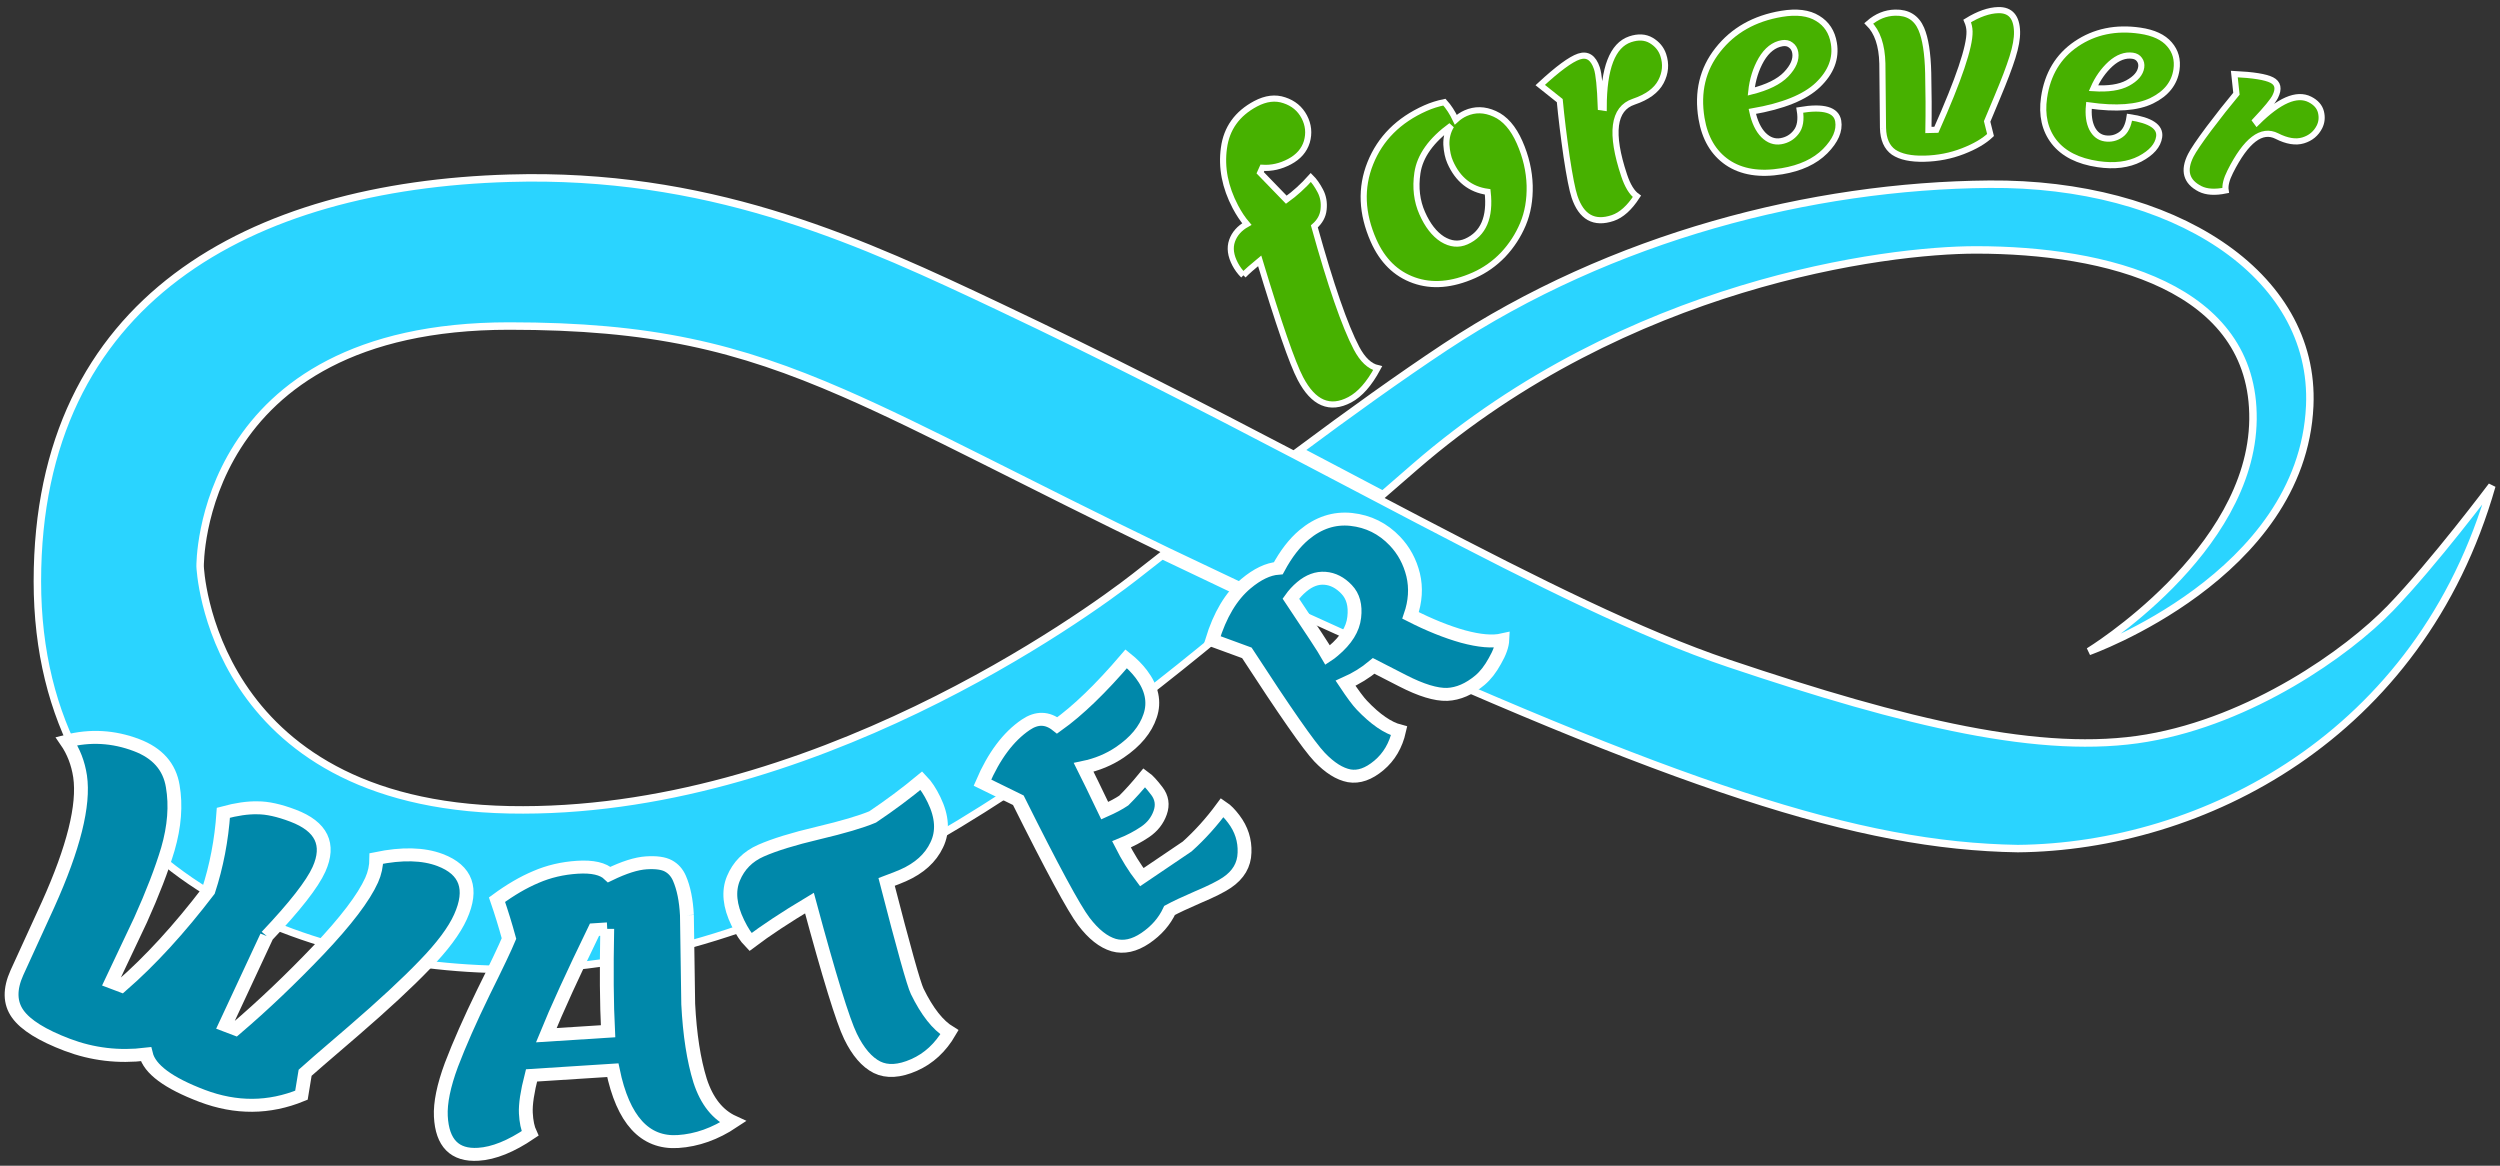 <?xml version="1.0" encoding="UTF-8" standalone="no"?> <svg xmlns:dc="http://purl.org/dc/elements/1.1/" xmlns:cc="http://creativecommons.org/ns#" xmlns:rdf="http://www.w3.org/1999/02/22-rdf-syntax-ns#" xmlns:svg="http://www.w3.org/2000/svg" xmlns="http://www.w3.org/2000/svg" viewBox="0 0 474.667 221.333" height="221.333" width="474.667" xml:space="preserve" id="svg2" version="1.1"><rect x="0" y="0" width="474.667" height="221.333" fill="#333333" stroke="none"/><defs id="defs6"></defs><g transform="matrix(1.333,0,0,-1.333,0,221.333)" id="g10"><g transform="scale(0.1)" id="g12"><path id="path14" style="fill:#2ad4ff;fill-opacity:1;fill-rule:nonzero;stroke:none" d="m 752.07,1407.07 c -8.832,-0.08 -17.808,-0.27 -26.84,-0.51 C 357.34,1395.9 53.238,1234.3 53.238,832.379 c 0,-401.91 357.231,-551.598 671.992,-552.93 397.23,-1.64 777.23,277.153 1068.6,523.949 l -138.48,65.942 c -13.28,-10.391 -30.31,-23.719 -39.1,-30.59 C 1548.2,785.59 1152.7,498.52 725.23,506.988 297.809,515.512 285.039,853.629 285.039,853.629 c 0,0 -4.301,342.391 440.191,342.391 202.071,0 324.89,-29.54 476.1,-95.43 118.59,-51.68 255.7,-126.059 461.44,-225.43 66.49,-31.289 125.2,-59.89 185.28,-87.43 273.86,-125.46 473.75,-208.351 633.47,-260.5 159.69,-52.191 279.18,-73.679 392.62,-75.511 260.74,2.461 572.77,157.812 675.16,516.761 0,0 -82.93,-110.589 -144.61,-174.378 -61.64,-63.793 -197.78,-159.493 -346.6,-185 -148.87,-25.551 -342.39,21.25 -595.43,106.328 -63.28,21.25 -131.14,50.191 -204.46,84.769 -73.28,34.571 -152.03,74.801 -237.34,119.371 -59.14,31.051 -116.48,61.129 -177.85,93.28 -126.72,66.29 -265.2,137.46 -420.28,210.82 -191.56,90.63 -396.21,185.16 -670.66,183.4 z M 2016.05,996.129 c 302,261.571 670.67,308.321 798.52,308.321 185.04,0 396.6,-52.07 394.49,-241.36 -2.15,-189.262 -233.9,-330.668 -233.9,-330.668 0,0 303.82,107.617 314.72,349.808 8.48,189.57 -196.72,317.93 -456.17,315.82 -253.09,-2.07 -536.95,-74.46 -775.12,-231.8 -64.33,-42.54 -138.12,-95.59 -207.89,-147.54 l 119.1,-62.73 c 0,0 39.54,34.29 46.25,40.149 z"></path><path id="path16" style="fill:none;stroke:#ffffff;stroke-width:10.633;stroke-linecap:butt;stroke-linejoin:miter;stroke-miterlimit:4;stroke-dasharray:none;stroke-opacity:1" d="m 752.07,1407.07 c -8.832,-0.08 -17.808,-0.27 -26.84,-0.51 C 357.34,1395.9 53.238,1234.3 53.238,832.379 c 0,-401.91 357.231,-551.598 671.992,-552.93 397.23,-1.64 777.23,277.153 1068.6,523.949 l -138.48,65.942 c -13.28,-10.391 -30.31,-23.719 -39.1,-30.59 C 1548.2,785.59 1152.7,498.52 725.23,506.988 297.809,515.512 285.039,853.629 285.039,853.629 c 0,0 -4.301,342.391 440.191,342.391 202.071,0 324.89,-29.54 476.1,-95.43 118.59,-51.68 255.7,-126.059 461.44,-225.43 66.49,-31.289 125.2,-59.89 185.28,-87.43 273.86,-125.46 473.75,-208.351 633.47,-260.5 159.69,-52.191 279.18,-73.679 392.62,-75.511 260.74,2.461 572.77,157.812 675.16,516.761 0,0 -82.93,-110.589 -144.61,-174.378 -61.64,-63.793 -197.78,-159.493 -346.6,-185 -148.87,-25.551 -342.39,21.25 -595.43,106.328 -63.28,21.25 -131.14,50.191 -204.46,84.769 -73.28,34.571 -152.03,74.801 -237.34,119.371 -59.14,31.051 -116.48,61.129 -177.85,93.28 -126.72,66.29 -265.2,137.46 -420.28,210.82 -191.56,90.63 -396.21,185.16 -670.66,183.4 z M 2016.05,996.129 c 302,261.571 670.67,308.321 798.52,308.321 185.04,0 396.6,-52.07 394.49,-241.36 -2.15,-189.262 -233.9,-330.668 -233.9,-330.668 0,0 303.82,107.617 314.72,349.808 8.48,189.57 -196.72,317.93 -456.17,315.82 -253.09,-2.07 -536.95,-74.46 -775.12,-231.8 -64.33,-42.54 -138.12,-95.59 -207.89,-147.54 l 119.1,-62.73 c 0,0 39.54,34.29 46.25,40.149 z"></path><path id="path18" style="fill:#0088aa;fill-opacity:1;fill-rule:nonzero;stroke:none" d="m 380.078,326.949 -59.137,-126.75 14.528,-5.508 c 39.84,34.02 79.222,71.52 118.242,112.418 39.141,41.289 64.379,74.45 75.668,99.45 4.449,9.89 6.672,20.16 6.711,30.902 36.609,7.578 66.879,6.84 90.789,-2.191 37.301,-14.141 46.992,-41.09 29.019,-80.891 -8.91,-19.77 -25.976,-42.578 -51.207,-68.52 C 580,260.16 546.172,228.828 503.281,191.84 460.551,155.199 437.66,135.391 434.57,132.461 L 429.301,100.43 C 383.199,81.559 336.09,81.25 287.93,99.449 c -48.129,18.25 -74.84,38.012 -80.039,59.379 -38.832,-4.687 -76.172,-0.277 -111.993,13.281 -35.82,13.59 -59.379,28.243 -70.59,44.063 -11.207,15.777 -11.598,35.308 -1.09,58.598 l 44.41,97.031 c 36.41,80.699 51.601,141.558 45.672,182.578 -2.852,18.82 -9.34,35.5 -19.379,50.031 33.629,8.711 66.879,6.879 99.726,-5.578 29.84,-11.293 47.071,-30.781 51.602,-58.523 4.691,-27.34 2.379,-57.188 -6.988,-89.528 -8.793,-29.261 -21.801,-62.929 -38.953,-100.98 l -41.758,-88.16 14.57,-5.512 c 40.981,35.672 82.27,80.672 123.828,135.082 11.531,35.238 18.672,72.34 21.371,111.328 18.442,5 34.571,7.34 48.442,7.031 13.976,0.078 30.898,-3.629 50.66,-11.129 40.699,-15.39 53.008,-40.902 36.957,-76.492 -9.539,-21.129 -34.301,-52.808 -74.301,-95"></path><path id="path20" style="fill:#0088aa;fill-opacity:1;fill-rule:nonzero;stroke:none" d="m 978.32,356.762 1.801,-126.532 c 2.18,-43.511 7.809,-79.839 16.867,-109.058 9.462,-29.223 25.042,-48.793 46.802,-58.75 C 1018.48,45.551 992.34,36.25 965.512,34.531 918.199,31.52 887.27,65.352 872.699,136.09 L 756.91,128.672 C 750.898,105.23 748.199,87.34 748.828,74.961 749.41,62.93 751.449,53.32 754.84,46.051 727.66,27.66 703.121,17.73 681.172,16.371 647.5,14.18 629.691,32.23 627.77,70.391 c -0.93,19.098 4.07,43.558 15.121,73.359 11.371,29.801 26.558,64.141 45.468,102.93 19.301,38.832 31.481,64.449 36.563,76.84 -5.121,18.82 -10.82,37.261 -17.031,55.308 19.019,13.981 37.461,24.762 55.308,32.262 18.211,7.93 37.891,12.539 59.071,13.91 21.601,1.371 36.75,-2.07 45.5,-10.391 21.14,10.231 38.679,15.782 52.699,16.68 13.98,0.902 24.492,-0.551 31.519,-4.379 7.032,-3.789 12.274,-9.68 15.711,-17.609 6.012,-13.789 9.531,-31.332 10.621,-52.539 M 864.84,337.27 846.68,336.09 C 815.738,272.379 792.809,222.34 777.969,185.898 l 87.972,5.622 c -1.961,38.558 -2.312,87.109 -1.101,145.75"></path><path id="path22" style="fill:#0088aa;fill-opacity:1;fill-rule:nonzero;stroke:none" d="m 1050.82,345.859 c -11.72,24.063 -13.79,45.192 -6.25,63.321 7.58,18.121 20.63,31.289 39.26,39.492 18.9,8.359 46.01,16.719 81.33,25.078 35.27,8.359 61.17,15.98 77.69,22.93 24.96,16.761 48.13,34.019 69.49,51.761 6.33,-6.562 12.31,-15.671 17.93,-27.269 11.72,-24.063 13.01,-45.551 3.83,-64.371 -8.83,-18.711 -24.8,-33.172 -47.89,-43.36 -5.78,-2.543 -13.63,-5.632 -23.51,-9.3 24.1,-93.672 38.59,-145.59 43.51,-155.7 14.02,-28.832 29.3,-48.242 45.86,-58.281 -12.73,-21.879 -29.53,-37.39 -50.39,-46.609 -20.86,-9.211 -38.44,-10.27 -52.77,-3.242 -14.46,7.312 -27.07,21.992 -37.74,43.992 -10.86,22.301 -30.31,85.539 -58.36,189.758 -34.1,-20.43 -62.11,-38.938 -84.06,-55.508 -6.17,6.328 -12.15,15.398 -17.93,27.308"></path><path id="path24" style="fill:#0088aa;fill-opacity:1;fill-rule:nonzero;stroke:none" d="m 1631.09,324.102 c -15.7,-10.582 -30.74,-13.872 -45.07,-9.84 -14.54,4.289 -28.72,15.508 -42.5,33.629 -13.99,18.398 -45.08,75.941 -93.21,172.578 l -51.09,25.043 c 16.44,38.238 37.03,65.699 61.8,82.418 15.66,10.621 30.62,10.308 44.76,-0.899 29.53,21.059 62.27,52.66 98.28,94.809 8.28,-6.641 15.43,-13.91 21.41,-21.719 15.08,-19.891 19.3,-39.691 12.58,-59.461 -6.49,-19.57 -20.86,-36.91 -43.21,-52.031 -15.19,-10.231 -32.3,-17.379 -51.44,-21.359 6.29,-12.5 16.25,-33.008 29.96,-61.649 11.17,4.969 20.19,9.77 27.11,14.418 9.41,9.34 19.26,20.27 29.49,32.731 4.49,-3.239 10.39,-9.68 17.66,-19.219 7.07,-9.332 8.67,-19.602 4.68,-30.821 -3.94,-11.21 -11.09,-20.308 -21.48,-27.339 -10.12,-6.84 -21.33,-12.731 -33.63,-17.731 8.79,-17.43 18.43,-33.012 28.9,-46.719 l 64.65,43.707 c 18.17,16.332 34.88,34.883 50.12,55.582 4.96,-3.32 10.35,-8.781 16.13,-16.398 10.98,-14.453 16.13,-30.473 15.39,-48.051 -0.47,-17.383 -8.79,-31.562 -25.04,-42.543 -8.51,-5.738 -22.22,-12.617 -41.13,-20.578 -18.48,-8.012 -31.99,-14.379 -40.55,-19.031 -7.34,-15.738 -18.86,-28.899 -34.57,-39.527"></path><path id="path26" style="fill:#0088aa;fill-opacity:1;fill-rule:nonzero;stroke:none" d="m 1997.93,690.469 -41.52,21.293 c -11.68,-9.774 -25,-18.012 -40.04,-24.692 10.11,-15.23 17.89,-25.742 23.4,-31.48 19.06,-20 36.64,-32.07 52.81,-36.328 -4.61,-20.551 -14.22,-36.961 -28.79,-49.18 -14.57,-12.23 -28.63,-17.152 -42.19,-14.812 -13.71,2.539 -27.85,11.449 -42.38,26.679 -14.73,15.43 -49.18,64.891 -103.4,148.36 l -49.34,18.089 c 10.98,35.903 27,62.692 48.05,80.352 16.17,13.551 31.52,20.941 46.17,22.07 10.94,20.309 23.13,36.09 36.57,47.379 20.62,17.313 43.08,24.653 67.34,22.071 24.3,-2.61 44.96,-12.848 62.07,-30.782 12.73,-13.359 21.41,-29.41 26.02,-48.199 4.37,-18.559 3.12,-37.769 -3.75,-57.617 26.64,-13.594 51.56,-23.633 74.72,-30.121 23.4,-6.321 42.03,-7.891 55.98,-4.723 -0.39,-8.476 -3.95,-18.519 -10.67,-30.078 -6.32,-11.602 -13.39,-20.66 -21.21,-27.27 -15.27,-12.769 -30.82,-19.531 -46.68,-20.269 -16.05,-0.512 -37.11,5.898 -63.16,19.258 m -98.87,42.691 c 17.93,15.039 27.82,30.942 29.65,47.66 2.03,16.879 -1.56,30.2 -10.82,39.84 -9.22,9.692 -19.49,14.961 -30.82,15.82 -11.33,0.86 -22.38,-3.199 -33.12,-12.218 -5.83,-4.883 -10.98,-10.512 -15.43,-16.84 30.35,-45.352 47.85,-72.152 52.53,-80.473 1.76,1.141 4.42,3.172 8.01,6.211"></path><path id="path28" style="fill:#47b100;fill-opacity:1;fill-rule:nonzero;stroke:none" d="m 1770.62,1268.52 c -4.72,4.64 -8.59,9.92 -11.67,15.78 -6.45,12.22 -7.9,23.36 -4.42,33.36 3.52,10 10.55,17.96 21.06,23.86 -5.94,6.96 -11.37,15.16 -16.33,24.57 -14.73,28.05 -20.16,55.98 -16.29,83.79 3.75,28.05 18.83,49.07 45.19,63.09 14.5,7.65 28.05,9.3 40.75,4.96 12.93,-4.26 22.38,-12.07 28.43,-23.55 6.02,-11.49 7.23,-23.36 3.68,-35.71 -3.72,-12.07 -11.92,-21.48 -24.61,-28.2 -12.7,-6.72 -25.59,-9.65 -38.71,-8.79 l -3.13,-7.03 37.23,-38.44 c 12.26,8.79 23.9,19.38 34.92,31.72 4.73,-4.65 9.26,-11.05 13.51,-19.22 4.18,-7.89 5.71,-16.72 4.65,-26.41 -0.93,-9.29 -5.35,-17.3 -13.16,-24.06 23.28,-83.79 43.32,-141.64 60.04,-173.51 8.59,-16.29 18.63,-25.82 30.12,-28.52 -12,-22.3 -25.2,-37.3 -39.65,-44.96 -28.44,-15.08 -51.88,-5.04 -70.35,30.16 -11.53,21.91 -30.86,77.81 -58.01,167.73 -10.2,-8.36 -17.97,-15.23 -23.25,-20.62"></path><g transform="scale(0.998,-1.002)" id="g30"><path id="path32" style="fill:none;stroke:#ffffff;stroke-width:8.734;stroke-linecap:butt;stroke-linejoin:miter;stroke-miterlimit:4;stroke-dasharray:none;stroke-opacity:1" d="m 1774.53,-1265.74 c -4.74,-4.63 -8.61,-9.9 -11.71,-15.75 -6.46,-12.19 -7.91,-23.3 -4.43,-33.28 3.52,-9.98 10.58,-17.92 21.11,-23.81 -5.95,-6.94 -11.4,-15.13 -16.37,-24.51 -14.76,-27.99 -20.19,-55.86 -16.32,-83.61 3.76,-27.99 18.87,-48.96 45.29,-62.95 14.53,-7.64 28.11,-9.28 40.84,-4.95 12.95,4.25 22.43,12.04 28.49,23.5 6.03,11.46 7.25,23.31 3.69,35.63 -3.73,12.04 -11.95,21.43 -24.67,28.14 -12.72,6.7 -25.64,9.62 -38.79,8.77 l -3.14,7.01 37.31,38.36 c 12.29,-8.77 23.96,-19.34 35,-31.65 4.73,4.64 9.27,11.02 13.54,19.17 4.2,7.88 5.72,16.69 4.66,26.36 -0.93,9.26 -5.36,17.26 -13.19,24.01 23.33,83.6 43.42,141.32 60.17,173.12 8.61,16.26 18.68,25.77 30.19,28.46 -12.02,22.25 -25.26,37.22 -39.74,44.86 -28.5,15.05 -51.99,5.03 -70.5,-30.09 -11.56,-21.86 -30.93,-77.64 -58.15,-167.36 -10.21,8.34 -18,15.19 -23.28,20.57"></path></g><path id="path34" style="fill:#47b100;fill-opacity:1;fill-rule:nonzero;stroke:none" d="m 2087.03,1499.41 c 13.36,5.94 27.23,5.67 41.52,-0.86 14.54,-6.44 26.37,-19.96 35.47,-40.54 8.99,-20.39 13.75,-40.9 14.34,-61.6 0.47,-20.43 -2.74,-38.75 -9.53,-55 -6.84,-16.21 -16.25,-30.75 -28.32,-43.56 -12.11,-12.58 -25.94,-22.34 -41.45,-29.26 -31.25,-13.9 -59.76,-16.29 -85.51,-7.11 -25.74,9.18 -44.92,28.01 -57.53,56.53 -17.04,38.59 -18.56,75.31 -4.57,110.23 14.14,35.28 40.27,61.41 78.43,78.4 8.6,3.83 17.62,6.68 27.03,8.59 6.14,-6.71 11.53,-15.07 16.21,-25.03 4.26,3.9 8.91,6.99 13.91,9.21 m -21.91,-69.57 c -2.97,6.72 -4.77,14.96 -5.35,24.73 -0.39,9.88 1.91,18.91 6.83,27.15 -28.51,-20.74 -44.57,-43.24 -48.12,-67.5 -3.09,-20.86 -0.78,-39.92 6.83,-57.15 7.62,-17.27 17.19,-29.61 28.79,-37.07 11.68,-7.15 23.05,-8.24 34.02,-3.36 24.34,10.86 34.46,34.41 30.4,70.78 -24.61,3.36 -42.43,17.5 -53.4,42.42"></path><g transform="scale(0.998,-1.002)" id="g36"><path id="path38" style="fill:none;stroke:#ffffff;stroke-width:8.734;stroke-linecap:butt;stroke-linejoin:miter;stroke-miterlimit:4;stroke-dasharray:none;stroke-opacity:1" d="m 2091.63,-1496.12 c 13.39,-5.93 27.28,-5.66 41.61,0.85 14.57,6.43 26.43,19.92 35.55,40.45 9,20.35 13.78,40.82 14.37,61.47 0.47,20.39 -2.74,38.67 -9.55,54.88 -6.86,16.18 -16.3,30.68 -28.39,43.46 -12.13,12.56 -25.99,22.29 -41.54,29.2 -31.32,13.87 -59.9,16.25 -85.69,7.1 -25.8,-9.16 -45.02,-27.95 -57.66,-56.41 -17.08,-38.51 -18.6,-75.15 -4.59,-109.99 14.18,-35.2 40.37,-61.27 78.62,-78.23 8.61,-3.82 17.65,-6.66 27.09,-8.57 6.14,6.7 11.54,15.04 16.24,24.98 4.27,-3.9 8.93,-6.98 13.94,-9.19 m -21.96,69.42 c -2.98,-6.71 -4.78,-14.93 -5.37,-24.68 -0.39,-9.86 1.92,-18.87 6.86,-27.09 -28.58,20.69 -44.68,43.14 -48.24,67.35 -3.09,20.82 -0.78,39.83 6.86,57.02 7.63,17.24 17.22,29.55 28.84,36.99 11.71,7.14 23.1,8.22 34.11,3.36 24.38,-10.84 34.52,-34.34 30.45,-70.63 -24.67,-3.35 -42.51,-17.46 -53.51,-42.32"></path></g><path id="path40" style="fill:#47b100;fill-opacity:1;fill-rule:nonzero;stroke:none" d="m 2242.19,1380.62 c -3.17,9.46 -6.92,28.52 -11.29,57.27 -4.14,28.83 -7.38,55.31 -9.69,79.49 l -27.81,22.19 c 24.96,23.13 43.32,36.64 55.08,40.63 11.99,4.02 20.5,-1.53 25.58,-16.61 2.74,-8.28 4.65,-26.83 5.63,-55.66 l 4.1,-0.59 c 0,56.49 12.54,88.95 37.69,97.46 11.53,3.87 21.53,3.29 30,-1.71 8.48,-5.04 14.18,-11.92 17.11,-20.67 4.34,-12.97 3.25,-25.7 -3.32,-38.16 -6.56,-12.46 -19.49,-21.92 -38.79,-28.44 -29.14,-9.8 -33.67,-44.84 -13.55,-105.04 4.88,-14.65 10.94,-24.57 18.16,-29.76 -10.7,-16.49 -22.18,-26.76 -34.37,-30.9 -26.6,-8.95 -44.77,1.21 -54.53,30.5"></path><g transform="scale(0.998,-1.002)" id="g42"><path id="path44" style="fill:none;stroke:#ffffff;stroke-width:8.734;stroke-linecap:butt;stroke-linejoin:miter;stroke-miterlimit:4;stroke-dasharray:none;stroke-opacity:1" d="m 2247.13,-1377.59 c -3.18,-9.44 -6.94,-28.46 -11.32,-57.15 -4.15,-28.76 -7.4,-55.19 -9.7,-79.31 l -27.89,-22.14 c 25.02,-23.08 43.42,-36.57 55.2,-40.54 12.03,-4.02 20.56,1.52 25.65,16.57 2.74,8.26 4.66,26.77 5.63,55.54 l 4.12,0.58 c 0,-56.36 12.57,-88.75 37.77,-97.24 11.56,-3.86 21.58,-3.28 30.08,1.7 8.49,5.03 14.21,11.9 17.14,20.63 4.35,12.94 3.25,25.64 -3.32,38.07 -6.59,12.44 -19.54,21.88 -38.88,28.38 -29.2,9.78 -33.74,44.74 -13.59,104.81 4.9,14.62 10.97,24.52 18.21,29.7 -10.73,16.45 -22.24,26.7 -34.45,30.83 -26.66,8.93 -44.86,-1.21 -54.65,-30.43"></path></g><path id="path46" style="fill:#47b100;fill-opacity:1;fill-rule:nonzero;stroke:none" d="m 2537.73,1416.8 c -31.75,-5.32 -57.69,-1.14 -77.81,12.5 -19.88,13.67 -32.15,34.61 -36.83,62.77 -6.18,37.5 1.52,70 23.2,97.54 21.83,27.81 52.11,44.96 90.82,51.41 21.56,3.59 38.71,1.44 51.44,-6.49 12.74,-7.69 20.4,-19.45 23.01,-35.31 3.6,-21.64 -3.98,-41.45 -22.69,-59.42 -18.52,-17.65 -49.65,-30.27 -93.44,-37.81 3.16,-14.8 8.48,-26.01 15.9,-33.59 7.42,-7.38 15.66,-10.31 24.69,-8.83 9.06,1.52 16.32,5.86 21.79,12.97 5.74,7.19 7.46,17.66 5.2,31.37 33.83,5.66 52.07,0.43 54.76,-15.63 2.27,-13.75 -3.94,-28.05 -18.63,-42.93 -14.73,-14.69 -35.19,-24.18 -61.41,-28.55 m 0.24,182.38 c -11.84,-1.99 -21.76,-9.73 -29.77,-23.28 -7.77,-13.52 -12.5,-28.67 -14.25,-45.47 22.85,5.74 39.37,13.87 49.57,24.41 10.35,10.82 14.72,21.14 13.08,30.94 -0.74,4.65 -2.89,8.24 -6.4,10.74 -3.29,2.58 -7.39,3.44 -12.23,2.66"></path><g transform="scale(0.998,-1.002)" id="g48"><path id="path50" style="fill:none;stroke:#ffffff;stroke-width:8.734;stroke-linecap:butt;stroke-linejoin:miter;stroke-miterlimit:4;stroke-dasharray:none;stroke-opacity:1" d="m 2543.33,-1413.69 c -31.83,5.3 -57.83,1.13 -77.99,-12.48 -19.93,-13.64 -32.22,-34.53 -36.92,-62.63 -6.19,-37.42 1.52,-69.85 23.26,-97.32 21.88,-27.76 52.22,-44.87 91.02,-51.3 21.61,-3.58 38.79,-1.44 51.56,6.47 12.76,7.68 20.43,19.41 23.05,35.24 3.61,21.59 -3.99,41.36 -22.75,59.29 -18.54,17.61 -49.75,30.2 -93.63,37.72 3.16,14.77 8.49,25.96 15.92,33.52 7.45,7.36 15.71,10.29 24.75,8.81 9.08,-1.52 16.36,-5.85 21.84,-12.94 5.76,-7.18 7.49,-17.62 5.21,-31.3 33.91,-5.65 52.19,-0.43 54.89,15.59 2.26,13.72 -3.95,27.99 -18.68,42.84 -14.75,14.66 -35.27,24.12 -61.53,28.49 m 0.23,-181.98 c -11.87,1.98 -21.8,9.71 -29.84,23.23 -7.78,13.49 -12.52,28.6 -14.29,45.37 22.91,-5.73 39.47,-13.84 49.68,-24.36 10.38,-10.8 14.76,-21.1 13.13,-30.87 -0.75,-4.64 -2.91,-8.22 -6.43,-10.72 -3.28,-2.58 -7.39,-3.43 -12.25,-2.65"></path></g><path id="path52" style="fill:#47b100;fill-opacity:1;fill-rule:nonzero;stroke:none" d="m 2681.52,1478.36 c 0,0 -0.31,30.66 -0.9,91.99 -0.62,25.86 -7.07,44.88 -19.37,57.07 11.33,9.88 23.87,15 37.62,15.31 17.97,0.43 30.39,-7.3 37.18,-23.16 5.9,-13.71 9.18,-34.61 9.85,-62.69 0.66,-27.86 0.78,-54.97 0.31,-81.29 l 11.33,0.27 c 31.99,71.95 47.73,118.59 47.23,140 -0.12,5.16 -1.25,10.12 -3.36,15 16.21,9.96 30.97,15.12 44.25,15.47 17.35,0.39 26.25,-9.85 26.76,-30.82 0.24,-9.57 -1.91,-21.68 -6.48,-36.29 -4.53,-14.38 -11.64,-33.09 -21.29,-56.06 -9.45,-22.77 -14.38,-34.61 -14.81,-35.5 l 4.81,-19.3 c -9.1,-8.67 -22.27,-16.37 -39.42,-23.01 -17.14,-6.68 -35.39,-10.23 -54.72,-10.7 -19.3,-0.47 -33.91,2.62 -43.83,9.3 -9.73,6.91 -14.77,18.35 -15.16,34.41"></path><g transform="scale(0.998,-1.002)" id="g54"><path id="path56" style="fill:none;stroke:#ffffff;stroke-width:8.734;stroke-linecap:butt;stroke-linejoin:miter;stroke-miterlimit:4;stroke-dasharray:none;stroke-opacity:1" d="m 2687.43,-1475.12 c 0,0 -0.32,-30.59 -0.9,-91.79 -0.62,-25.8 -7.09,-44.78 -19.42,-56.94 11.35,-9.86 23.92,-14.97 37.7,-15.28 18.01,-0.43 30.45,7.29 37.27,23.11 5.91,13.68 9.2,34.53 9.87,62.55 0.66,27.8 0.78,54.85 0.31,81.12 l 11.35,-0.27 c 32.06,-71.8 47.84,-118.33 47.33,-139.7 -0.11,-5.15 -1.25,-10.1 -3.36,-14.96 16.24,-9.94 31.04,-15.09 44.35,-15.44 17.38,-0.39 26.31,9.83 26.82,30.75 0.23,9.55 -1.92,21.64 -6.51,36.21 -4.54,14.35 -11.66,33.02 -21.33,55.94 -9.47,22.72 -14.41,34.53 -14.83,35.42 l 4.81,19.26 c -9.12,8.65 -22.32,16.34 -39.5,22.96 -17.18,6.66 -35.47,10.21 -54.85,10.68 -19.34,0.46 -33.97,-2.62 -43.92,-9.28 -9.75,-6.9 -14.8,-18.31 -15.19,-34.34"></path></g><path id="path58" style="fill:#47b100;fill-opacity:1;fill-rule:nonzero;stroke:none" d="m 2987.77,1426.88 c -28.36,4.14 -49.22,14.72 -62.57,31.71 -13.17,17 -17.93,38.05 -14.3,63.21 4.84,33.43 20.15,58.9 45.9,76.36 26.01,17.62 56.29,23.91 90.82,18.87 19.26,-2.81 33.2,-9.3 41.87,-19.49 8.67,-9.96 11.99,-22.03 9.96,-36.13 -2.81,-19.34 -14.53,-34.07 -35.23,-44.18 -20.47,-9.96 -50.24,-12.19 -89.38,-6.68 -1.29,-13.4 0.2,-24.34 4.46,-32.82 4.29,-8.24 10.47,-12.96 18.55,-14.14 8.05,-1.17 15.35,0.51 21.95,5.04 6.76,4.53 11.06,12.93 12.82,25.2 30.19,-4.42 44.26,-13.79 42.18,-28.13 -1.75,-12.26 -10.89,-22.69 -27.34,-31.32 -16.41,-8.44 -36.33,-10.94 -59.69,-7.5 m 49.3,154.45 c -10.55,1.52 -21.05,-2.35 -31.48,-11.64 -10.2,-9.34 -18.32,-20.86 -24.34,-34.61 20.94,-1.37 37.11,1.05 48.59,7.22 11.68,6.33 18.17,13.87 19.42,22.62 0.58,4.14 -0.24,7.78 -2.54,10.86 -2.11,3.05 -5.31,4.92 -9.65,5.55"></path><g transform="scale(0.998,-1.002)" id="g60"><path id="path62" style="fill:none;stroke:#ffffff;stroke-width:8.734;stroke-linecap:butt;stroke-linejoin:miter;stroke-miterlimit:4;stroke-dasharray:none;stroke-opacity:1" d="m 2994.36,-1423.75 c -28.43,-4.13 -49.33,-14.69 -62.73,-31.64 -13.19,-16.96 -17.96,-37.97 -14.33,-63.07 4.86,-33.36 20.21,-58.77 46,-76.2 26.08,-17.58 56.42,-23.85 91.02,-18.83 19.31,2.81 33.28,9.28 41.97,19.45 8.69,9.94 12.02,21.98 9.99,36.05 -2.82,19.3 -14.57,34 -35.31,44.09 -20.52,9.94 -50.35,12.16 -89.58,6.66 -1.28,13.37 0.2,24.29 4.46,32.75 4.31,8.22 10.5,12.93 18.6,14.11 8.07,1.16 15.39,-0.51 22,-5.03 6.78,-4.52 11.08,-12.9 12.85,-25.14 30.26,4.41 44.35,13.76 42.28,28.06 -1.76,12.24 -10.92,22.64 -27.4,31.26 -16.45,8.41 -36.42,10.91 -59.82,7.48 m 49.4,-154.11 c -10.57,-1.52 -21.11,2.34 -31.55,11.61 -10.22,9.32 -18.36,20.82 -24.39,34.54 20.98,1.36 37.19,-1.05 48.69,-7.21 11.71,-6.31 18.21,-13.84 19.46,-22.57 0.59,-4.13 -0.23,-7.76 -2.54,-10.84 -2.12,-3.04 -5.32,-4.9 -9.67,-5.53"></path></g><path id="path64" style="fill:#47b100;fill-opacity:1;fill-rule:nonzero;stroke:none" d="m 3119.84,1439.45 c 3.56,7.03 12.15,19.77 25.86,38.17 13.83,18.36 26.88,34.88 39.14,49.61 l -3,28.04 c 26.79,-1.29 44.61,-4.14 53.32,-8.59 8.94,-4.53 10.54,-12.42 4.88,-23.67 -3.09,-6.13 -12.42,-17.5 -28.01,-34.06 l 1.95,-2.66 c 31.61,31.37 56.8,42.3 75.51,32.77 8.56,-4.33 13.79,-10.31 15.71,-17.89 1.87,-7.58 1.17,-14.61 -2.08,-21.13 -4.88,-9.65 -12.61,-16.09 -23.24,-19.3 -10.62,-3.2 -23.12,-1.17 -37.46,6.14 -21.68,11.01 -43.83,-5.86 -66.37,-50.67 -5.5,-10.9 -7.69,-19.84 -6.6,-26.8 -15.15,-3.08 -27.3,-2.34 -36.4,2.27 -19.77,10.08 -24.18,25.98 -13.21,47.77"></path><g transform="scale(0.998,-1.002)" id="g66"><path id="path68" style="fill:none;stroke:#ffffff;stroke-width:8.734;stroke-linecap:butt;stroke-linejoin:miter;stroke-miterlimit:4;stroke-dasharray:none;stroke-opacity:1" d="m 3126.71,-1436.29 c 3.57,-7.02 12.18,-19.73 25.92,-38.09 13.86,-18.32 26.94,-34.8 39.23,-49.5 l -3.02,-27.98 c 26.86,1.29 44.71,4.13 53.44,8.57 8.96,4.52 10.57,12.39 4.89,23.62 -3.09,6.12 -12.44,17.46 -28.07,33.99 l 1.96,2.65 c 31.68,-31.3 56.92,-42.21 75.68,-32.7 8.57,4.32 13.82,10.29 15.74,17.85 1.87,7.56 1.16,14.58 -2.08,21.09 -4.9,9.62 -12.64,16.05 -23.3,19.25 -10.64,3.2 -23.17,1.17 -37.53,-6.12 -21.74,-10.99 -43.93,5.84 -66.52,50.55 -5.52,10.88 -7.71,19.8 -6.61,26.75 -15.2,3.07 -27.37,2.33 -36.49,-2.27 -19.81,-10.06 -24.24,-25.92 -13.24,-47.66"></path></g><path id="path70" style="fill:#0088aa;fill-opacity:1;fill-rule:nonzero;stroke:none" d="m 380.078,326.949 -59.137,-126.75 14.528,-5.508 c 39.84,34.02 79.222,71.52 118.242,112.418 39.141,41.289 64.379,74.45 75.668,99.45 4.449,9.89 6.672,20.16 6.711,30.902 36.609,7.578 66.879,6.84 90.789,-2.191 37.301,-14.141 46.992,-41.09 29.019,-80.891 -8.91,-19.77 -25.976,-42.578 -51.207,-68.52 C 580,260.16 546.172,228.828 503.281,191.84 460.551,155.199 437.66,135.391 434.57,132.461 L 429.301,100.43 C 383.199,81.559 336.09,81.25 287.93,99.449 c -48.129,18.25 -74.84,38.012 -80.039,59.379 -38.832,-4.687 -76.172,-0.277 -111.993,13.281 -35.82,13.59 -59.379,28.243 -70.59,44.063 -11.207,15.777 -11.598,35.308 -1.09,58.598 l 44.41,97.031 c 36.41,80.699 51.601,141.558 45.672,182.578 -2.852,18.82 -9.34,35.5 -19.379,50.031 33.629,8.711 66.879,6.879 99.726,-5.578 29.84,-11.293 47.071,-30.781 51.602,-58.523 4.691,-27.34 2.379,-57.188 -6.988,-89.528 -8.793,-29.261 -21.801,-62.929 -38.953,-100.98 l -41.758,-88.16 14.57,-5.512 c 40.981,35.672 82.27,80.672 123.828,135.082 11.531,35.238 18.672,72.34 21.371,111.328 18.442,5 34.571,7.34 48.442,7.031 13.976,0.078 30.898,-3.629 50.66,-11.129 40.699,-15.39 53.008,-40.902 36.957,-76.492 -9.539,-21.129 -34.301,-52.808 -74.301,-95"></path><g transform="matrix(0.895,0.14,0.131,-0.835,0,0)" id="g72"><path id="path74" style="fill:none;stroke:#ffffff;stroke-width:21.796;stroke-linecap:butt;stroke-linejoin:miter;stroke-miterlimit:4;stroke-dasharray:none;stroke-opacity:1" d="m 470.412,-312.845 -86.153,137.434 14.907,9.101 c 49.274,-32.501 98.622,-69.155 148.175,-109.847 49.742,-41.123 82.934,-75.297 99.504,-102.477 6.552,-10.738 10.731,-22.352 12.605,-34.899 41.229,-2.168 74.118,4.234 98.66,19.163 38.274,23.37 44.242,56.662 17.846,99.933 -13.089,21.488 -35.604,45.049 -67.557,70.763 -31.312,25.544 -73.565,55.998 -126.661,91.415 -52.87,35.033 -81.224,53.998 -85.09,56.859 l -11.219,36.498 c -53.497,13.632 -104.939,5.376 -154.376,-24.72 -49.373,-30.151 -75.154,-58.154 -77.166,-84.094 -43.16,-1.62 -83.146,-13.622 -119.902,-36.03 -36.754,-22.449 -59.943,-43.897 -69.477,-64.447 -9.534,-20.519 -6.627,-43.429 8.805,-68.741 l 65.009,-105.348 c 53.497,-87.73 80.452,-156.135 80.975,-205.183 0.104,-22.552 -4.124,-43.238 -12.593,-62.08 38.174,-4.033 74.126,4.203 107.831,24.789 30.632,18.661 46.101,44.612 46.301,77.882 0.445,32.843 -7.153,67.318 -22.91,103.439 -14.572,32.607 -34.509,69.609 -59.709,110.97 l -60.607,95.471 14.954,9.108 c 50.793,-34.207 103.506,-79.288 158.131,-135.323 18.584,-39.101 32.721,-81.199 42.309,-126.292 20.967,-2.483 38.969,-2.267 54.047,0.637 15.263,2.468 33.076,9.902 53.36,22.297 41.774,25.445 50.839,57.529 27.257,96.208 -14.001,22.977 -46.432,55.496 -97.256,97.514"></path></g><path id="path76" style="fill:#0088aa;fill-opacity:1;fill-rule:nonzero;stroke:none" d="m 978.32,356.762 1.801,-126.532 c 2.18,-43.511 7.809,-79.839 16.867,-109.058 9.462,-29.223 25.042,-48.793 46.802,-58.75 C 1018.48,45.551 992.34,36.25 965.512,34.531 918.199,31.52 887.27,65.352 872.699,136.09 L 756.91,128.672 C 750.898,105.23 748.199,87.34 748.828,74.961 749.41,62.93 751.449,53.32 754.84,46.051 727.66,27.66 703.121,17.73 681.172,16.371 647.5,14.18 629.691,32.23 627.77,70.391 c -0.93,19.098 4.07,43.558 15.121,73.359 11.371,29.801 26.558,64.141 45.468,102.93 19.301,38.832 31.481,64.449 36.563,76.84 -5.121,18.82 -10.82,37.261 -17.031,55.308 19.019,13.981 37.461,24.762 55.308,32.262 18.211,7.93 37.891,12.539 59.071,13.91 21.601,1.371 36.75,-2.07 45.5,-10.391 21.14,10.231 38.679,15.782 52.699,16.68 13.98,0.902 24.492,-0.551 31.519,-4.379 7.032,-3.789 12.274,-9.68 15.711,-17.609 6.012,-13.789 9.531,-31.332 10.621,-52.539 M 864.84,337.27 846.68,336.09 C 815.738,272.379 792.809,222.34 777.969,185.898 l 87.972,5.622 c -1.961,38.558 -2.312,87.109 -1.101,145.75"></path><g transform="matrix(0.895,0.14,0.131,-0.835,0,0)" id="g78"><path id="path80" style="fill:none;stroke:#ffffff;stroke-width:21.796;stroke-linecap:butt;stroke-linejoin:miter;stroke-miterlimit:4;stroke-dasharray:none;stroke-opacity:1" d="m 1128.07,-238.214 -19.64,148.308 c -5.04,51.295 -5.09,94.81 -0.2,130.642 5.32,35.903 18.99,61.64 41.02,77.276 -30.49,15.11 -60.58,21.201 -90.15,18.294 C 1006.99,131.163 979.012,85.937 975.192,0.536 L 847.623,-11.968 c -10.562,26.307 -16.551,46.734 -17.983,61.331 -1.418,14.178 -0.834,25.79 1.624,34.908 -32.79,16.554 -61.241,23.66 -85.427,21.245 -37.103,-3.608 -53.449,-27.97 -49.027,-72.961 2.237,-22.508 11.86,-50.189 29.012,-83.033 17.491,-32.778 39.921,-70.147 67.165,-112.055 27.682,-41.885 45.351,-69.625 52.995,-83.18 -2.36,-22.956 -5.443,-45.561 -9.132,-67.813 23.134,-12.875 45.094,-22.104 65.848,-27.614 21.21,-5.943 43.468,-7.732 66.791,-5.452 23.806,2.355 39.741,9.153 47.881,20.482 24.79,-8.102 44.87,-11.386 60.32,-9.865 15.41,1.509 26.62,5.116 33.64,10.881 7.02,5.722 11.72,13.579 14.12,23.483 4.21,17.232 5.06,38.386 2.62,63.397 m -127.11,2.022 -20.015,-1.945 c -44.622,68.853 -78.17,123.178 -100.578,163.083 l 96.915,9.519 c 4.445,-45.447 12.358,-102.298 23.678,-170.658"></path></g><path id="path82" style="fill:#0088aa;fill-opacity:1;fill-rule:nonzero;stroke:none" d="m 1050.82,345.859 c -11.72,24.063 -13.79,45.192 -6.25,63.321 7.58,18.121 20.63,31.289 39.26,39.492 18.9,8.359 46.01,16.719 81.33,25.078 35.27,8.359 61.17,15.98 77.69,22.93 24.96,16.761 48.13,34.019 69.49,51.761 6.33,-6.562 12.31,-15.671 17.93,-27.269 11.72,-24.063 13.01,-45.551 3.83,-64.371 -8.83,-18.711 -24.8,-33.172 -47.89,-43.36 -5.78,-2.543 -13.63,-5.632 -23.51,-9.3 24.1,-93.672 38.59,-145.59 43.51,-155.7 14.02,-28.832 29.3,-48.242 45.86,-58.281 -12.73,-21.879 -29.53,-37.39 -50.39,-46.609 -20.86,-9.211 -38.44,-10.27 -52.77,-3.242 -14.46,7.312 -27.07,21.992 -37.74,43.992 -10.86,22.301 -30.31,85.539 -58.36,189.758 -34.1,-20.43 -62.11,-38.938 -84.06,-55.508 -6.17,6.328 -12.15,15.398 -17.93,27.308"></path><g transform="matrix(0.895,0.14,0.131,-0.835,0,0)" id="g84"><path id="path86" style="fill:none;stroke:#ffffff;stroke-width:21.796;stroke-linecap:butt;stroke-linejoin:miter;stroke-miterlimit:4;stroke-dasharray:none;stroke-opacity:1" d="m 1205.3,-212.208 c -8.68,-30.288 -7.33,-55.374 3.99,-75.202 11.36,-19.812 27.84,-32.82 49.56,-39 22.05,-6.317 53.05,-11.133 93,-14.453 39.9,-3.316 69.45,-7.486 88.66,-12.59 30.09,-15.035 58.31,-30.994 84.64,-47.821 5.79,8.829 10.75,20.572 14.91,35.166 8.67,30.287 6.41,55.656 -6.82,75.996 -12.81,20.27 -32.71,34.25 -59.64,41.953 -6.74,1.911 -15.82,4.075 -27.23,6.57 10.3,113.968 17.25,177.329 20.88,190.07 10.39,36.275 23.73,61.776 40.09,76.549 -17.62,23.259 -38.6,38.321 -62.93,45.286 -24.33,6.96 -43.68,4.981 -58.11,-5.869 -14.53,-11.185 -25.78,-30.677 -33.66,-58.345 -8.03,-28.074 -18.46,-105.597 -31.27,-232.626 -40.69,17.657 -74.39,34.184 -101.17,49.537 -5.65,-8.535 -10.63,-20.224 -14.9,-35.221"></path></g><path id="path88" style="fill:#0088aa;fill-opacity:1;fill-rule:nonzero;stroke:none" d="m 1631.09,324.102 c -15.7,-10.582 -30.74,-13.872 -45.07,-9.84 -14.54,4.289 -28.72,15.508 -42.5,33.629 -13.99,18.398 -45.08,75.941 -93.21,172.578 l -51.09,25.043 c 16.44,38.238 37.03,65.699 61.8,82.418 15.66,10.621 30.62,10.308 44.76,-0.899 29.53,21.059 62.27,52.66 98.28,94.809 8.28,-6.641 15.43,-13.91 21.41,-21.719 15.08,-19.891 19.3,-39.691 12.58,-59.461 -6.49,-19.57 -20.86,-36.91 -43.21,-52.031 -15.19,-10.231 -32.3,-17.379 -51.44,-21.359 6.29,-12.5 16.25,-33.008 29.96,-61.649 11.17,4.969 20.19,9.77 27.11,14.418 9.41,9.34 19.26,20.27 29.49,32.731 4.49,-3.239 10.39,-9.68 17.66,-19.219 7.07,-9.332 8.67,-19.602 4.68,-30.821 -3.94,-11.21 -11.09,-20.308 -21.48,-27.339 -10.12,-6.84 -21.33,-12.731 -33.63,-17.731 8.79,-17.43 18.43,-33.012 28.9,-46.719 l 64.65,43.707 c 18.17,16.332 34.88,34.883 50.12,55.582 4.96,-3.32 10.35,-8.781 16.13,-16.398 10.98,-14.453 16.13,-30.473 15.39,-48.051 -0.47,-17.383 -8.79,-31.562 -25.04,-42.543 -8.51,-5.738 -22.22,-12.617 -41.13,-20.578 -18.48,-8.012 -31.99,-14.379 -40.55,-19.031 -7.34,-15.738 -18.86,-28.899 -34.57,-39.527"></path><g transform="matrix(0.895,0.14,0.131,-0.835,0,0)" id="g90"><path id="path92" style="fill:none;stroke:#ffffff;stroke-width:21.796;stroke-linecap:butt;stroke-linejoin:miter;stroke-miterlimit:4;stroke-dasharray:none;stroke-opacity:1" d="m 1834.57,-80.562 c -18.94,9.508 -35.91,10.592 -50.85,3.26 -15.12,-7.686 -28.68,-23.388 -40.63,-47.115 -12.11,-24.069 -36.2,-97.055 -72.21,-218.901 l -51.46,-38.636 c 24.47,-41.717 51.61,-70.068 81.48,-85.089 18.89,-9.552 35.17,-6.457 48.68,9.243 35.81,-19.221 76.91,-50.186 123.39,-92.891 7.9,9.278 14.45,19.088 19.64,29.315 13.05,26.018 14.27,49.953 3.58,71.837 -10.42,21.702 -29.06,39.356 -56.01,52.948 -18.33,9.197 -38.21,14.428 -59.77,15.576 4.73,15.77 12.09,41.583 22.16,77.581 13.03,-3.754 23.69,-7.722 32.03,-11.902 11.87,-9.196 24.48,-20.182 37.76,-32.888 4.35,4.614 9.68,13.231 15.98,25.714 6.12,12.212 6.11,24.517 -0.14,36.901 -6.23,12.393 -15.57,21.726 -28.11,28.048 -12.2,6.148 -25.43,11 -39.72,14.586 6.62,21.994 14.49,41.985 23.56,59.931 l 77.98,-39.292 c 22.61,-15.767 44.01,-34.409 64.16,-55.841 4.85,4.793 9.79,12.179 14.8,22.15 9.51,18.909 12.4,38.585 8.59,59.004 -3.49,20.252 -14.98,35.306 -34.58,45.17 -10.27,5.166 -26.39,10.699 -48.37,16.554 -21.53,5.975 -37.37,10.961 -47.49,14.828 -10.69,17.064 -25.51,30.352 -44.45,39.909"></path></g><path id="path94" style="fill:#0088aa;fill-opacity:1;fill-rule:nonzero;stroke:none" d="m 1997.93,690.469 -41.52,21.293 c -11.68,-9.774 -25,-18.012 -40.04,-24.692 10.11,-15.23 17.89,-25.742 23.4,-31.48 19.06,-20 36.64,-32.07 52.81,-36.328 -4.61,-20.551 -14.22,-36.961 -28.79,-49.18 -14.57,-12.23 -28.63,-17.152 -42.19,-14.812 -13.71,2.539 -27.85,11.449 -42.38,26.679 -14.73,15.43 -49.18,64.891 -103.4,148.36 l -49.34,18.089 c 10.98,35.903 27,62.692 48.05,80.352 16.17,13.551 31.52,20.941 46.17,22.07 10.94,20.309 23.13,36.09 36.57,47.379 20.62,17.313 43.08,24.653 67.34,22.071 24.3,-2.61 44.96,-12.848 62.07,-30.782 12.73,-13.359 21.41,-29.41 26.02,-48.199 4.37,-18.559 3.12,-37.769 -3.75,-57.617 26.64,-13.594 51.56,-23.633 74.72,-30.121 23.4,-6.321 42.03,-7.891 55.98,-4.723 -0.39,-8.476 -3.95,-18.519 -10.67,-30.078 -6.32,-11.602 -13.39,-20.66 -21.21,-27.27 -15.27,-12.769 -30.82,-19.531 -46.68,-20.269 -16.05,-0.512 -37.11,5.898 -63.16,19.258 m -98.87,42.691 c 17.93,15.039 27.82,30.942 29.65,47.66 2.03,16.879 -1.56,30.2 -10.82,39.84 -9.22,9.692 -19.49,14.961 -30.82,15.82 -11.33,0.86 -22.38,-3.199 -33.12,-12.218 -5.83,-4.883 -10.98,-10.512 -15.43,-16.84 30.35,-45.352 47.85,-72.152 52.53,-80.473 1.76,1.141 4.42,3.172 8.01,6.211"></path><g transform="matrix(0.895,0.14,0.131,-0.835,0,0)" id="g96"><path id="path98" style="fill:none;stroke:#ffffff;stroke-width:21.796;stroke-linecap:butt;stroke-linejoin:miter;stroke-miterlimit:4;stroke-dasharray:none;stroke-opacity:1" d="m 2297.26,-441.933 -41.66,-32.494 c -14.42,9.283 -30.35,16.495 -47.9,21.546 8.44,19.679 15.12,33.39 20.15,41.114 17.39,26.877 34.5,44.211 51.42,52.155 -8.54,23.178 -21.83,40.612 -39.81,52.245 -17.98,11.634 -34.15,14.818 -48.55,9.6 -14.51,-5.488 -28.42,-18.484 -41.67,-38.969 -13.43,-20.741 -42.58,-84.878 -87.47,-192.441 l -50.73,-30.173 c 18.1,-39.987 40.15,-68.396 66.13,-85.193 19.95,-12.895 37.95,-18.716 54.12,-17.365 15.4,-21.746 31.4,-37.972 47.98,-48.725 25.46,-16.46 51.2,-20.94 77.23,-13.488 26.05,7.51 46.85,23.258 62.45,47.363 11.61,17.956 18.33,38.32 20.15,61.139 1.61,22.498 -3.04,44.746 -13.92,66.706 26.74,20.766 52.21,37.067 76.37,48.891 24.45,11.689 44.51,16.922 60.26,15.782 -1.88,9.832 -7.47,20.933 -16.76,33.223 -8.89,12.406 -18.16,21.715 -27.8,28.007 -18.84,12.149 -36.96,17.198 -54.38,15.164 -17.6,-2.335 -39.47,-13.689 -65.61,-34.087 m -100.57,-68.021 c 22.13,-14.308 35.62,-31.09 40.48,-50.311 5.1,-19.37 3.46,-35.606 -5.01,-48.582 -8.39,-13.02 -18.7,-21.065 -30.91,-24.137 -12.21,-3.084 -24.96,-0.36 -38.22,8.233 -7.18,4.641 -13.76,10.286 -19.71,16.866 25.37,58.592 39.88,93.136 43.58,103.731 2.12,-1.008 5.36,-2.898 9.79,-5.8"></path></g></g></g></svg> 